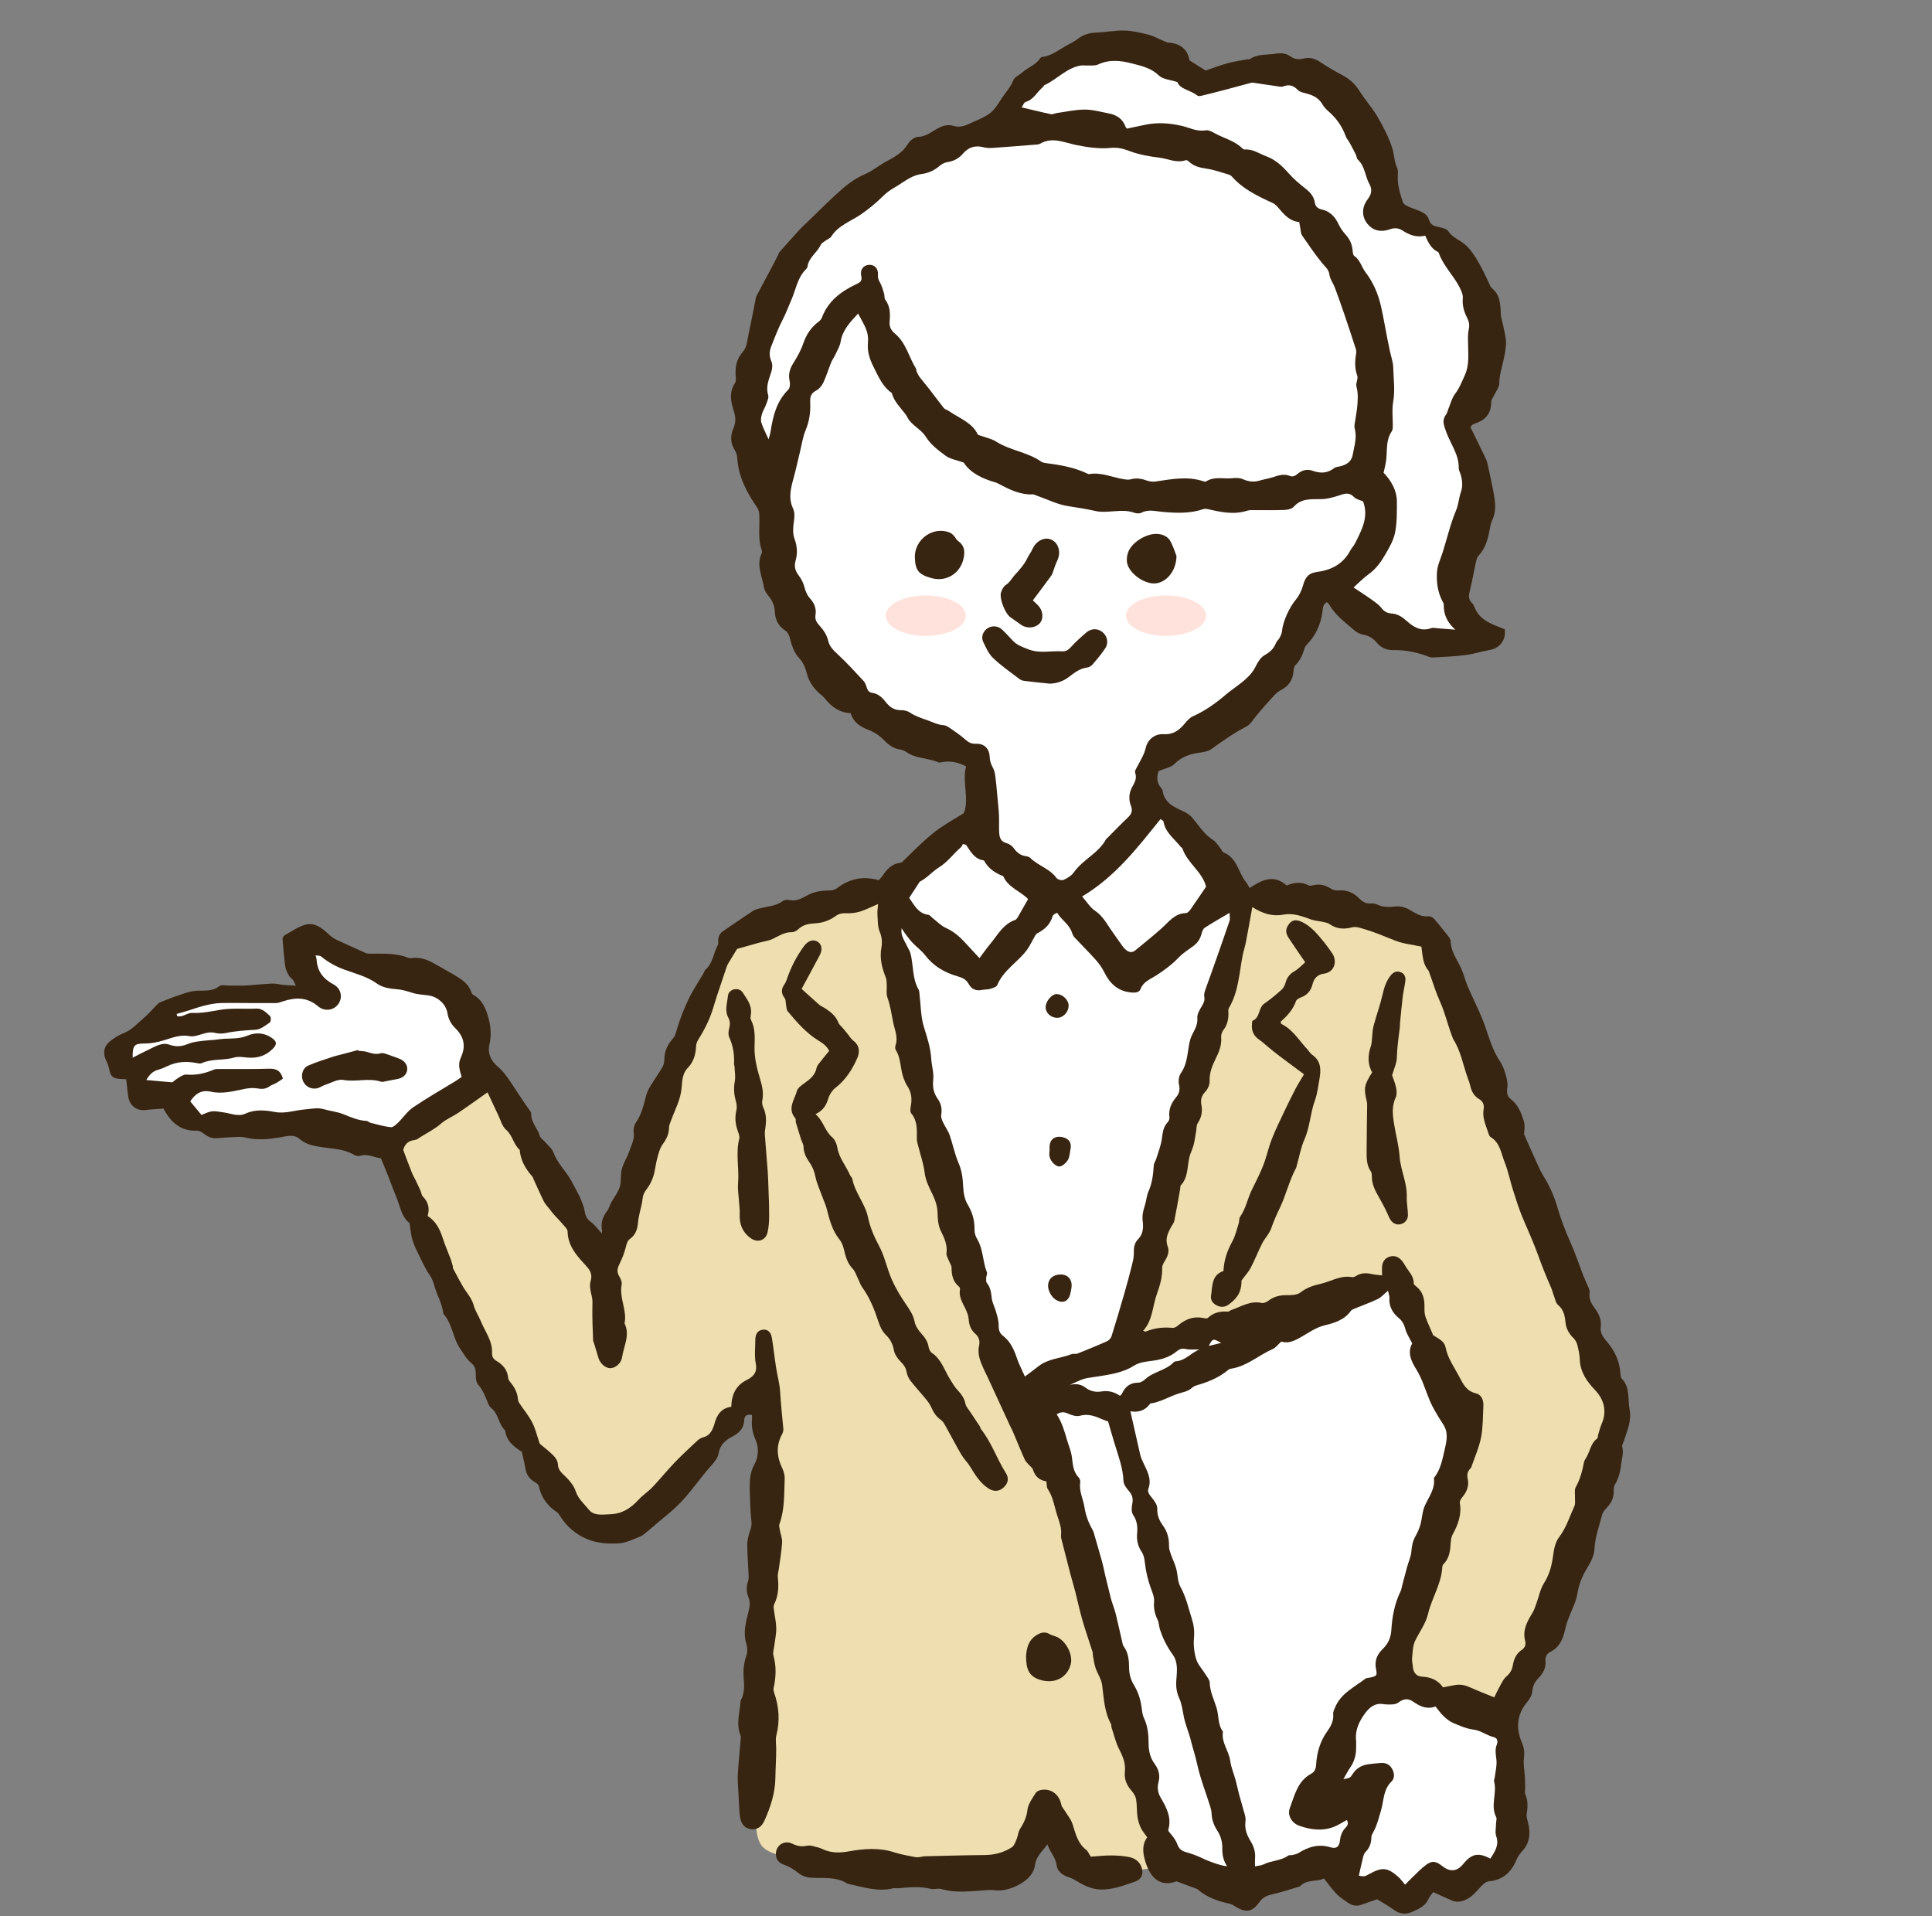 <?xml version="1.0" encoding="UTF-8"?>
<svg xmlns="http://www.w3.org/2000/svg" id="purpose-ttl-1" viewBox="0 0 375.45 372.3">
  <rect x="0" y="0" width="375.45" height="372.3" fill="#808080" stroke="none"/>
  <defs>
    <style>
      .cls-1 {
        fill: #fff;
      }

      .cls-2 {
        fill: #382511;
      }

      .cls-3 {
        fill: #ffe2db;
      }

      .cls-4 {
        fill: #efdeaf;
      }
    </style>
  </defs>
  <g>
    <path class="cls-4" d="M229.49,362.31l-18.12,2.26-8.09-10.68-7.12,9.71s-17.49-.43-31.61-1.52c-9.21-.71-14.91-1.27-16.55-3.46-1.72-2.29-1.26-8.16-.84-18.65.98-24.71,3.33-65.39,2.42-73.11,0,0-25.51,32.16-31.65,31.78-11.7-.71-42.44-75.78-42.44-75.78l19.41-12.29,22.97,34.94s20.71-62.44,25.88-64.7c5.18-2.26,35.07-9.54,35.07-9.54l60.37,99.8-9.71,91.23Z"></path>
    <g>
      <path class="cls-2" d="M296.19,220.43c.84,1.88,1.59,3.6,2.37,5.31.42.91.81,1.85,1.34,2.7,1.17,1.88,2.09,3.84,2.7,5.98.7,2.43,1.61,4.79,2.65,7.12.87,1.95,1.57,4.02,2.33,6.04.21.55.47,1.07.68,1.62.25.65.74,1.36.65,1.97-.18,1.28.38,2.21,1.05,3.1.82,1.1,1.3,2.25,1.11,3.64-.17,1.27.7,2.17,1.37,2.98,1.42,1.72,2.26,3.6,2.45,5.8.04.41.03.94.27,1.19,1.69,1.73,1.13,4.02,1.53,6.05.42,2.16-.51,4.16-1.16,6.18-.11.33-.36.71-.28.99.32,1.15-.06,2.21-.2,3.33-.17,1.45-.45,2.79-1.22,4.04-.23.37-.23.91-.23,1.37,0,1.2-.46,2.17-1.27,3.04-.4.42-.84.91-.98,1.44-.58,2.21-1.38,4.38-1.5,6.7-.08,1.63-1,2.91-1.75,4.24-.79,1.41-1.32,2.83-1.57,4.46-.23,1.48-1.01,2.88-1.54,4.31-.24.65-.53,1.29-.68,1.96-.45,2-.95,3.95-3.01,4.97-.72.36-1.03,1-.96,1.77.13,1.37-.47,2.41-1.37,3.34-.73.75-1.13,1.57-1.21,2.67-.05.7-.53,1.44-1,2.01-2.05,2.46-2.18,5.13-.97,7.95.41.97.49,1.86.36,2.92-.15,1.26.13,2.57.2,3.86.04.7.03,1.41.04,2.12,0,.35-.11.75.02,1.04.57,1.26.48,2.53.28,3.85-.08.49.1,1.05.23,1.55.55,2.07.43,3.99-1.11,5.66-.47.52-.89,1.14-1.16,1.78-1.01,2.38-2.65,3.85-5.33,4.08-.5.04-1.04.49-1.41.89-1.02,1.07-1.9,2.28-3.38,2.82-.82.3-1.61.37-2.42,0-1.07-.49-2.15-.96-3.6-1.61-.29.41-.71.86-.94,1.39-.59,1.33-1.8,1.82-2.99,2.38-1.29.6-2.49.55-3.69-.32-1.05-.76-2.2-1.4-3.27-2.07-1.06.37-2.07.71-3.07,1.08-.92.33-1.77.16-2.54-.37-.78-.53-1.6-1.05-2.26-1.72-.84-.86-1.53-1.86-2.47-3.03-1.27.7-3.24.09-4.63,1.5-.04.04-.1.07-.15.09-1.79.52-3.56,1.11-5.37,1.52-.98.23-1.75.59-2.34,1.42-1.45,2.03-2.64,2.23-4.81.87-.3-.19-.61-.39-.95-.47-2.28-.49-4.45-1.22-6.26-2.78-.17-.15-.42-.21-.64-.29-1.08-.41-2.16-.81-3.5-1.3-2.79,1.05-4.94-.2-6.05-3.83-.5-1.63-.71-3.25.36-4.72-.47-.69-.96-1.23-1.25-1.86-.32-.68-.54-1.43-.65-2.17-.15-1.11-.07-2.26-.26-3.36-.1-.59-.48-1.2-.89-1.67-.96-1.09-1.45-2.26-1.29-3.74.16-1.52-.36-2.86-1.07-4.23-.7-1.34-1.04-2.87-1.52-4.32-.07-.22-.01-.5-.12-.7-1.3-2.36-1.37-4.98-1.71-7.56-.15-1.13-.89-2.17-1.27-3.28-.26-.77-.36-1.6-.52-2.4-.04-.23,0-.48-.06-.7-.66-2.08-1.38-4.14-1.99-6.24-.52-1.8-.91-3.63-1.37-5.45-.29-1.15-.64-2.28-.94-3.42-.6-2.29-1.19-4.58-1.77-6.88-.06-.23-.09-.48-.07-.71.16-1.37-.31-2.54-.73-3.83-.57-1.74-.78-3.58-1.85-5.16-.24-.35-.17-.91-.27-1.49-1.37-.19-2.22-1-2.62-2.32-.09-.31-.45-.53-.68-.8-.31-.36-.7-.68-.89-1.1-.82-1.82-1.57-3.68-2.35-5.52-.14-.32-.32-.63-.47-.95-1.43-3.1-2.86-6.21-4.29-9.31-.25-.54-.52-1.06-.77-1.6-.69-1.52-1.39-3.03-1-4.78.19-.86-.02-1.66-.71-2.27-.85-.75-1.24-1.67-1.31-2.82-.04-.69-.31-1.39-.62-2.03-.59-1.23-1.36-2.38-1.07-3.85.03-.14-.08-.37-.2-.48-1.16-.96-1.45-2.24-1.44-3.68,0-.43-.33-.87-.5-1.31-.18-.5-.55-1.03-.49-1.5.22-1.63-.42-2.96-1.1-4.35-.55-1.12-.6-2.37-.64-3.64-.04-1.19-.46-2.44-1-3.52-.7-1.39-1.34-2.72-1.53-4.31-.2-1.63-.77-3.21-1.17-4.82-.13-.52-.32-1.05-.32-1.57,0-1.74.17-3.47-1.09-4.97-.27-.32-.15-1.04-.06-1.55.25-1.41.06-2.7-.78-3.89-.23-.33-.36-.74-.53-1.12-.82-1.84-.52-3.99-1.63-5.75-.14-.22-.15-.61-.06-.87.56-1.59-.15-3.02-.45-4.51-.33-1.61-.54-3.24-1.11-4.8-.27-.74-.1-1.64-.14-2.47-.03-.46,0-.96-.16-1.37-.74-1.89-1.26-3.75-.88-5.85.18-.98.13-2.04-.32-3.1-.44-1.04-.36-2.3-.45-3.47-.04-.55.07-1.11.13-1.93-1.38.59-2.43,1.13-3.53,1.47-.82.25-1.73.35-2.59.32-.8-.03-1.45.05-2.14.55-1.16.85-2.5,1.33-3.98,1.41-1.19.07-2.35.24-3.28,1.16-.32.31-.85.57-1.27.56-1.38-.02-2.45.7-3.61,1.27-.83.41-1.81.52-2.71.77-1.48.41-2.95.84-4.29,1.21-.6.98-1.18,1.91-1.74,2.85-.15.25-.25.52-.34.8-.63,1.84-1.25,3.69-1.86,5.54-.22.67-.43,1.35-.63,2.04-.66,2.29-1.71,4.38-2.97,6.39-.24.38-.41.86-.43,1.3-.07,1.6-.48,3.04-1.63,4.22-1.05,1.07-1.07,2.57-1.18,3.83-.19,2.35-1.31,4.29-2.06,6.39-.16.44-.39.89-.39,1.34,0,1.25-.48,2.24-1.22,3.25-.57.78-.82,1.82-1.08,2.78-.31,1.14-.39,2.34-.75,3.46-.28.88-.72,1.76-1.28,2.48-.46.59-.74,1.12-.81,1.89-.08.98-.4,1.94-.6,2.91-.12.58-.24,1.16-.29,1.74-.1,1.24-.47,2.34-1.51,3.1-.59.43-.69,1-.86,1.66-.27,1.07-.67,2.13-1.17,3.12-.43.86-.67,1.59-.12,2.49.3.49.59,1.17.49,1.68-.51,2.57,1.09,4.95.56,7.5,1.12,2.29-.17,4.41-.48,6.6-.17,1.17-1.33,2.13-2.32,2.11-.93-.02-1.94-.91-2.27-1.99-.29-.96-.58-1.93-.87-2.89-.05-.17-.17-.33-.17-.5-.07-2.18-.19-4.36-.14-6.53.02-.71.06-1.35-.12-2.07-.24-.96-.49-2.07-.22-2.96.45-1.5-.3-2.33-1.15-3.25-1.69-1.82-3.27-3.67-3.33-6.38-.01-.51-.64-1.04-1.03-1.51-.48-.58-1.03-1.1-1.53-1.67-.35-.39-.67-.82-.99-1.23-.36-.47-.8-.9-1.06-1.42-.71-1.43-1.34-2.9-2.01-4.35-.07-.16-.11-.36-.22-.48-1.33-1.49-2.3-3.15-2.47-5.2-1.22-1.06-1.37-2.82-2.66-3.92-.74-.64-1.03-1.82-1.49-2.78-.71-1.48-1.4-2.97-2.1-4.47-2.04,1.43-3.88,2.77-5.77,4.04-1.06.71-2.26,1.16-3.27,2.04-1.18,1.04-2.64,1.76-3.99,2.61-.35.22-.71.53-1.09.57-1.33.12-2,.89-2.26,1.94.58,1.54,1.11,2.98,1.68,4.4.19.49.47.95.7,1.42.33.69.66,1.37.97,2.07.17.38.19.88.45,1.14,1.07,1.07,1.39,2.32.94,3.79,1.65,1.05,2.39,2.62,2.95,4.34.45,1.39,1.05,2.74,1.56,4.11.16.44.27.9.4,1.36.03.11-.03.26.02.35.86,1.56,1.62,3.21,2.65,4.65.6.83,1.11,1.59,1.39,2.61.29,1.05.95,2,1.37,3.03.82,2.01,2.27,3.81,2.18,6.12-.03.78.25,1.24.86,1.6,1.24.73,2.11,1.7,2.26,3.22.03.33.23.68.45.93.83.98,1.38,2.07,1.48,3.37.02.23.12.47.24.66.84,1.26,1.83,2.44,2.52,3.78.61,1.18.91,2.52,1.46,4.13.68.57,1.72,1.36,2.64,2.27.44.43.86,1.1.88,1.68.04,1.08.62,1.61,1.33,2.28.89.84,1.77,1.88,2.14,3.01.5,1.51,1.66,2.45,2.55,3.57,1.01,1.26,2.69.94,4.16.89,2.27-.07,3.98-1.16,5.48-2.8.83-.91,1.9-1.6,2.75-2.49,1.46-1.54,2.8-3.2,4.27-4.74,1.38-1.44,2.84-2.79,4.3-4.15.34-.32.76-.65,1.2-.75,1.22-.28,1.73-1.15,2.11-2.19.04-.11.08-.22.11-.34.45-1.79,1.33-3.18,3.3-3.42.06-2.41.92-4.17,3.01-5.21,1.32-.66,2.08-1.49,1.75-3.2-.29-1.48-.09-3.06-.09-4.59,0-1.15.49-1.84,1.39-1.97.93-.14,1.62.36,1.82,1.53.33,1.92.52,3.86.82,5.78.24,1.56.69,3.1.79,4.66.15,2.45.4,4.9.63,7.34.03.33-.1.72-.26,1.02-1.2,2.22-1.01,4.4.06,6.61.3.62.49,1.38.46,2.06-.13,2.94.03,5.91-1.02,8.75-.12.33.01.78.08,1.16.14.81.49,1.63.44,2.42-.11,1.76-.42,3.51-.66,5.27-.06.47-.23.95-.18,1.41.21,1.85.14,3.65-.71,5.36-.12.24-.11.58-.07.87.15,1.22.45,2.44.48,3.67.03,1.1-.22,2.21-.35,3.31-.08.7-.36,1.45-.19,2.08.58,2.12.5,4.21.03,6.32-.06.26,0,.58.08.84.97,2.75,1.18,5.52.45,8.37-.21.83-.02,1.76-.03,2.64,0,1.89-.13,3.77-.16,5.66-.04,2.88-.95,5.68-2.16,8.33-.51,1.11-1.41,1.8-2.72,1.56-1.23-.22-1.78-1.14-1.97-2.26-.16-.92-.16-1.87-.22-2.81-.04-.64-.08-1.29-.11-1.94-.05-1.18-.19-2.37-.12-3.54.14-2.42.39-4.82.59-7.24,0-.12,0-.25-.04-.35-.95-2.23-.15-4.46-.01-6.69,0-.06,0-.13.03-.17.82-1.46.67-3.01.56-4.6-.1-1.41.08-2.82.56-4.2.24-.67.17-1.56-.05-2.26-.64-2.11-.08-4.14.42-6.11.25-.98.4-1.84.05-2.74-.41-1.04-.53-2.04-.15-3.12.15-.43.16-.94.14-1.41-.08-1.94-.27-3.89-.26-5.83,0-.98.29-1.98.61-2.91.2-.58.27-1.05.19-1.68-.21-1.8-.22-3.63-.31-5.45-.02-.47-.01-.95-.01-1.42,0-1.44.17-2.79.9-4.11.83-1.5.9-3.31.23-4.8-.62-1.39-.83-2.68-.68-4.12.02-.23-.02-.46-.03-.7-.9-.19-1.46.08-1.49,1.01-.06,1.55-.94,2.46-2.25,3.15-1.33.7-2.44,1.56-2.72,3.27-.13.82-.74,1.64-1.33,2.28-2.42,2.66-4.34,5.73-6.98,8.2-1.21,1.13-2.52,2.15-3.78,3.22-.63.53-1.23,1.08-1.87,1.6-.41.33-.83.71-1.31.9-1.32.51-2.66,1.21-4.03,1.3-1.79.12-3.72.04-5.41-.5-2.63-.85-4.77-2.58-6.25-5-.12-.2-.27-.4-.46-.53-1.86-1.23-3.07-2.87-3.53-5.08-.07-.32-.5-.62-.83-.81-1.06-.61-1.61-1.52-1.8-2.71-.17-1.05-.44-2.08-.68-3.16-1.56-.97-3-2.09-3.24-4.15-1.31-1.17-1.25-3.19-2.67-4.31-.27-.21-.48-.55-.61-.87-.53-1.31-1-2.61-1.97-3.72-.43-.5-.46-1.46-.46-2.21,0-.9-.22-1.47-.98-2.08-.84-.68-1.38-1.73-2.02-2.64-1.46-2.09-1.51-4.87-3.28-6.81-.24-1.93-1.24-3.61-1.76-5.44-.21-.74-.42-1.37-.88-2.04-.89-1.29-1.54-2.75-2.24-4.17-.44-.9-.88-1.81-1.16-2.77-.27-.94-.34-1.94-.55-3.24-.95-.66-1.5-1.87-1.97-3.37-.46-1.47-1.13-2.94-1.67-4.43-.56-1.54-1.22-3.05-1.92-4.77-1.18-.1-2.5-.96-4.05-.48-.35.11-.87,0-1.2-.2-1.9-1.15-4.06-1.15-6.15-1.47-1.58-.24-3.12-.47-4.43-1.63-1.11-.98-2.62-.47-3.91-.26-2.17.35-4.31.56-6.48.03-.56-.14-1.16-.17-1.74-.14-1.3.05-2.61.14-3.91.25-.88.07-1.61-.2-2.32-.72-.45-.34-1.03-.76-1.53-.74-3.15.13-5.08-1.57-6.54-4.3-1.14.09-2.3.14-3.45.28-1.82.22-3.2-.89-3.42-2.8-.12-1.04-.24-2.08-.37-3.18-.57-.03-.92-.03-1.26-.06-1.32-.1-1.78-.54-2.02-1.8-.11-.56-.3-1.12-.55-1.63-.73-1.46-.59-2.84.65-3.85.81-.66,1.74-1.25,2.7-1.62,1.61-.63,2.67-1.91,3.93-2.96.98-.82,1.8-1.84,2.72-2.74.2-.2.49-.33.76-.43,1.26-.48,2.52-.99,3.81-1.41.95-.31,1.93-.63,2.91-.69,1.52-.09,3.03.2,4.41-.88.45-.35,1.37-.12,2.08-.13,1-.01,1.99.04,2.99-.01,1.75-.1,3.49-.3,5.24-.38.69-.03,1.39.18,2.1.25.75.07,1.5.1,2.5.16-.27-.54-.37-.85-.56-1.11-.21-.28-.58-.46-.74-.76-.31-.57-.65-1.17-.74-1.78-.25-1.79-.4-3.59-.54-5.38-.02-.25.18-.65.4-.76,1.37-.76,2.71-1.75,4.2-2.1,1.64-.39,3.1.7,4.26,1.81.57.55,1.13.96,1.85,1.27,1.83.8,3.62,1.68,5.45,2.48.3.13.69.1,1.04.11,2.43.02,4.88-.14,7.21.8.21.08.47.09.7.06,1.62-.22,3.05.3,4.41,1.09,1.54.89,3.11,1.72,4.61,2.66,1.06.66,2.03,1.46,2.49,2.71.1.27.25.61.48.73,1.82.96,2.45,2.81,2.93,4.51.45,1.59.56,3.45.18,5.05-.43,1.83.39,3.26,1.37,4.11,1.17,1,2.01,2.1,2.81,3.34,1.02,1.59,2.1,3.15,3.15,4.72.29.44.79.91.78,1.37-.03,1.67,1.25,2.78,1.66,4.25.13.45.68.78,1.02,1.18.57.67,1.36,1.27,1.64,2.05.75,2.06,2.35,3.54,3.4,5.38.49.86.94,1.75,1.4,2.63.19.36.39.73.53,1.11.28.76.63,1.53.75,2.32.13.89.42,1.5,1.18,2.05.78.56,1.36,1.4,2.11,2.22.03-.17.12-.36.08-.54-.29-1.45.11-2.68,1-3.83.35-.45.47-1.06.75-1.57.56-1.03,1.35-1.98,1.69-3.07.34-1.09.1-2.36.4-3.48.31-1.19,1.04-2.26,1.44-3.43.41-1.21,1.08-2.35.86-3.74-.09-.59.09-1.37.44-1.86,1.12-1.61,1.51-3.45,1.99-5.27.15-.56.4-1.12.7-1.62.8-1.31,1.69-2.57,2.47-3.9.25-.43.36-1.01.36-1.52.02-1.58.66-2.88,1.67-4.02.5-.56.59-1.2.8-1.88.6-1.96,1.34-3.9,2.23-5.75.84-1.76,1.95-3.39,2.93-5.07.12-.2.16-.49.32-.63,1.49-1.26,1.57-3.22,2.43-4.8.13-.23.1-.57.09-.85-.03-.85.34-1.48,1.04-1.95,1.9-1.29,3.79-2.6,5.71-3.86.39-.25.87-.39,1.33-.5,1.52-.38,3.14-.44,4.49-1.43.3-.22.83-.28,1.2-.2,1.28.3,2.34-.22,3.37-.81,1.39-.8,2.88-1.02,4.45-1.04.48,0,1.06-.11,1.43-.4,2.49-1.89,5.09-2.45,8.17-1.6.24-.27.54-.55.77-.89.82-1.22,1.75-2.26,3.32-2.47.17-.02.37-.08.49-.19,1.31-1.26,2.58-2.56,3.92-3.78,1.04-.95,2.1-1.9,3.26-2.7,1.45-1.01,2.99-1.88,4.78-2.99,1.12-2.75-.38-6,.44-9.08-1.56-.83-3.15-1.15-4.84-.8-.17.04-.38.08-.53.01-1.99-.88-4.32-.68-6.19-1.97-.38-.26-.85-.46-1.3-.53-1.31-.2-2.22-.91-3.13-1.85-.79-.82-1.84-1.51-2.9-1.92-1.65-.63-2.98-1.47-3.55-3.29-2.2-.09-3.76-1.27-5.07-2.92-.33-.41-.8-.71-1.18-1.08-1.08-1.05-1.89-2.23-2.27-3.75-.25-1.01-.69-2.1-1.39-2.83-1.14-1.2-1.54-2.63-1.94-4.13-.12-.47-.4-1.03-.78-1.27-1.38-.89-2.04-2.16-2.1-3.73-.05-1.2-.5-2.16-1.23-3.07-.4-.49-.79-1.1-.89-1.7-.35-2.17-1.53-4.29-.44-6.56.09-.19.08-.48,0-.69-.8-2.29-.31-4.67-.47-7-.03-.43-.19-.91-.43-1.27-2.03-2.91-3.62-5.98-3.85-9.62-.03-.51-.2-1.07-.48-1.5-.89-1.39-.86-2.85-.25-4.26.49-1.13.44-2.18.08-3.28-.59-1.85-.98-3.67.22-5.48.25-.38.15-1.03.12-1.55-.08-1.71.2-3.17,1.45-4.58.77-.87.85-2.4,1.12-3.66.5-2.25.91-4.52,1.37-6.78.02-.12.05-.24.11-.34.97-1.82,1.94-3.63,2.9-5.45.44-.83.86-1.67,1.29-2.5.11-.21.17-.46.32-.63,1.2-1.36,2.4-2.72,3.62-4.05.64-.69,1.33-1.34,2.01-1.99,2.2-2.11,4.33-4.3,6.64-6.29,1.29-1.12,2.77-2.12,4.32-2.78,1.5-.64,2.69-1.69,4.09-2.44,1.61-.86,3.22-1.72,4.23-3.41.39-.65,1.3-1.38,1.98-1.39,2.56-.02,4.15-2.96,6.92-2.13,1.01.3,2,.08,2.94-.37,1.38-.66,2.88-1.18,4.09-2.07.95-.71,1.61-1.86,2.29-2.89.76-1.17,1.74-2.17,2.27-3.53.24-.63,1.14-.98,1.71-1.5,1.13-1.02,2.71-1.48,3.56-2.85.06-.09.19-.17.3-.18,1.98-.22,3.44-1.53,5.11-2.4.62-.32,1.25-.65,1.79-1.08,1.07-.84,2.25-1.22,3.62-1.26,1.83-.06,3.65-.45,5.47-.4,1.57.04,3.15.4,4.68.8,1.08.28,2.07.85,3.11,1.28.27.11.56.25.84.27,2.35.15,3.71,1.39,4.05,3.45,1.12.71,2.05,1.29,3.13,1.97,1.29-.43,2.77-1,4.29-1.42,1.24-.34,2.54-.52,3.81-.76.17-.03.4.04.52-.04,1.51-1.06,3.3-.77,4.98-1.05,1.04-.17,2.03-.11,2.9.53.79.58,1.62.64,2.53.41,1.23-.31,2.3.03,3.35.75,1.42.96,2.92,1.8,4.43,2.61,1.35.73,2.34,1.73,3.16,3.04,1.06,1.69,2.44,3.18,3.44,4.9,1.14,1.99,2.24,4.06,2.9,6.23.36,1.18.35,2.51.91,3.7.19.4.17.93.14,1.4-.12,1.81.4,3.5.94,5.18.09.29.38.6.66.74.62.32,1.29.57,1.96.81,1.02.38,2.13.81,2.46,1.89.35,1.16,1.12,1.34,2.09,1.53.61.12,1.4.33,1.7.77.64.95,1.55,1.43,2.44,2,1.28.81,2.14,1.93,2.95,3.24,1.06,1.72,1.91,3.52,2.74,5.35.07.16.16.33.29.44,1.66,1.3,1.7,3.14,1.78,5.01.03.8.33,1.58.48,2.38.21,1.1.55,2.2.53,3.3-.02,1.29-.31,2.59-.6,3.86-.3,1.32-.71,2.6-.7,4.01,0,.73-.62,1.48-.96,2.21-.21.46-.61.92-.61,1.39,0,2.13-1.01,3.47-3.01,4.12-.22.07-.44.19-.64.31-.1.06-.16.17-.39.46.98,1.99,2.01,4.07,3.01,6.17.22.47.33,1.01.44,1.52.36,1.66.73,3.33,1.04,5,.34,1.82.59,3.63-.27,5.41-.25.52-.36,1.11-.46,1.69-.33,1.89-.81,3.7-2.17,5.18-.33.35-.45.93-.56,1.43-.39,1.73-.67,3.48-1.1,5.2-.25.97-.46,1.84.41,2.6.17.15.31.38.38.6.99,2.78,3.51,3.49,5.93,4.46.35,1.88-.86,3.65-2.75,4-1.67.31-3.32.83-5,1.04-2.04.27-4.11.32-6.17.45-.29.02-.6-.06-.87-.16-2.22-.85-4.51-1.32-6.88-1.27-1.29.03-2.32-.45-3.13-1.4-.72-.84-1.53-1.41-2.68-1.6-.66-.11-1.36-.5-1.87-.96-1.68-1.49-3.56-2.79-4.69-4.82-.11-.19-.31-.33-.51-.55-.79.44-.77,1.18-.86,1.86-.32,2.41-1.24,4.53-2.94,6.3-.24.25-.47.56-.56.88-.35,1.22-.85,2.33-1.78,3.24-.25.24-.31.75-.34,1.15-.13,1.7-.95,2.91-2.45,3.67-.92.47-1.48,1.25-2.16,1.98-1.33,1.41-2.55,2.9-3.73,4.43-.28.36-.72.63-1.14.84-2.31,1.2-4.41,2.74-6.53,4.23-.55.39-1.31.55-2,.64-1.92.26-3.64.73-5.1,2.21-.71.72-1.96.91-3.12,1.41-.34,1.04-.44,2.27.57,3.35.11.12.19.31.22.49.36,2.32,2.17,3.14,4.02,3.97.62.28,1.25.69,1.7,1.2,1.31,1.51,2.32,3.27,4.09,4.38.62.39,1.03,1.14,1.52,1.73.19.23.3.61.53.7,2.65,1.03,2.83,3.9,4.35,5.76.25.31.43.69.7,1.13,2.31-1.51,4.63-2.77,7.19-.49,1.4-.57,2.83-.8,4.26-.02.22.12.58.05.86-.02,1.23-.29,2.33-.08,3.4.61.42.27,1,.45,1.48.4,1.68-.15,3.05.43,4.17,1.61.62.66,1.29.97,2.2.91.4-.03.86.04,1.22.21,1.07.52,2.17.55,3.31.4,1.11-.15,2.09.09,3.06.66,1.11.65,2.2,1.4,3.62,1.23.35-.04.85.22,1.09.51,1.01,1.15,1.95,2.35,2.89,3.55.17.22.31.54.32.82.04,1.99,1.25,3.51,2.03,5.22.51,1.13.79,2.36,1.27,3.5,1.16,2.71,2.57,5.33,3.51,8.11.76,2.25,1.43,4.47,2.77,6.47.55.82.89,1.81,1.16,2.77.22.77.39,1.64.26,2.41-.16.95.02,1.67.73,2.21,1.41,1.08,1.99,2.67,2.49,4.24.29.9.05,1.96.05,2.73Z"></path>
      <path class="cls-2" d="M161.16,204.22c-.55-1.05-1.29-1.52-2.13-2.04-2.37-1.46-4.19-3.56-5.96-5.69-.27-.32-.23-.9-.33-1.36-.08-.39-.02-.89-.24-1.17-.75-.95-.7-1.82-.02-2.76.24-.33.37-.74.5-1.13.79-2.25,1.87-4.34,3.29-6.26.74-1,1.74-1.36,2.59-.85.84.5,1.04,1.52.43,2.67-1.18,2.24-2.4,4.46-3.51,6.52,1.19,1.07,2.3,2.1,3.44,3.09.35.3.82.47,1.21.73,1.04.71,2.01,1.46,2.48,2.71.16.41.57.72.87,1.08.33.41.67.82,1,1.22.36.44.66.95,1.1,1.28.92.71,1.17,1.6.94,2.68-.05.23-.14.46-.23.67-.98,2.22-2.24,4.21-4.21,5.74-.66.51-1.2,1.37-1.44,2.17-.38,1.28-1,2.26-2.46,2.97,1.54,1.32,1.79,3.27,3.25,4.5.53.45.88,1.31,1,2.03.33,2.01,1.68,3.5,2.44,5.29.11.27.41.48.46.75.51,2.71,2.51,4.84,3.05,7.47.43,2.07,1.23,3.84,2.21,5.68,1.07,2.01,1.49,4.34,2.42,6.43.76,1.71,1.75,3.34,2.81,4.89.71,1.04,1.37,2.01,1.62,3.3.16.81.7,1.62,1.27,2.25.7.77,1.26,1.54,1.44,2.59.07.43.29.97.62,1.19,1.91,1.27,2.46,3.44,3.6,5.22.44.68.83,1.41,1.38,1.99.75.8,1.36,1.6,1.57,2.72.1.52.55.98.86,1.46.64.98,1.3,1.95,1.95,2.93.09.14.09.36.19.49,2.07,2.6,3.09,5.78,4.85,8.55.66,1.04.44,2.03-.48,2.85-.89.79-1.9.8-2.93.13-1.64-1.07-2.59-2.69-3.58-4.3-.49-.8-1.2-1.46-1.67-2.27-1.04-1.77-1.97-3.6-2.97-5.38-.28-.49-.56-1.06-1.01-1.36-.94-.65-1.44-1.52-1.89-2.52-.28-.62-.73-1.18-1.17-1.71-.94-1.15-1.96-2.23-2.86-3.4-.38-.5-.64-1.15-.75-1.77-.15-.82-.58-1.34-1.15-1.92-.59-.6-1.16-1.42-1.3-2.23-.21-1.19-.71-2.13-1.53-2.93-.75-.73-1.14-1.6-1.47-2.59-.77-2.35-1.67-4.65-3.15-6.68-.34-.47-.51-1.06-.78-1.59-.34-.69-.57-1.5-1.08-2.03-1.06-1.1-1.39-2.44-1.72-3.84-.16-.66-.44-1.36-.87-1.88-1.42-1.77-1.93-3.9-2.48-6.02-.17-.66-.48-1.29-.71-1.94-.52-1.44-1.19-2.85-1.49-4.34-.21-1.04-.6-1.9-1.18-2.73-.63-.89-1.07-1.82-1.1-2.95-.01-.5-.33-.98-.49-1.47-.34-1.07-.67-2.13-.99-3.21-.08-.28.04-.68-.12-.86-1.61-1.88-.14-3.61.33-5.33.16-.58.89-1.07,1.45-1.48,1.08-.77,2.08-1.54,2.36-2.97.08-.43.45-.82.74-1.19.57-.74,1.16-1.45,1.71-2.12Z"></path>
      <path class="cls-2" d="M211.94,360.77c1.4-.09,2.7-.25,4-.24,1.22.01,2.47.08,3.65.35.98.23,1.84.84,2.23,1.88.48,1.32.04,2.42-1.28,2.87-2.17.74-4.33,1.59-6.69,1.52-1.59-.05-2.98-.67-4.31-1.47-.59-.36-1.2-.71-1.85-.92-1.24-.39-2.22-1.14-2.37-2.4-.18-1.47-1.25-2.38-1.76-3.98-1.09,1.43-2.25,2.42-2.44,4.07-.06.51-.26,1.05-.53,1.49-1.21,2.05-4.82,3.69-7.23,3.36-.52-.07-1.06-.06-1.59-.03-2.95.17-5.9.65-8.84-.22-.65-.19-1.45.13-2.11-.04-2.1-.52-4.19-.29-6.3-.1-.29.03-.61-.08-.89-.01-3.03.77-5.88-.24-8.78-.84-.06-.01-.12-.02-.17-.05-2.18-1.41-4.63-1.01-7.02-1.15-.84-.05-1.8-.34-2.43-.86-.9-.73-1.8-1.29-2.89-1.67-1.21-.42-1.71-1.36-1.53-2.49.23-1.44,1.74-2.29,3.12-1.61.96.47,1.81.64,2.88.41.69-.15,1.49.17,2.23.35.51.13.98.41,1.48.58,1.47.49,2.87.45,4.46.16,2.9-.52,5.89-.76,8.82.2,1.34.44,2.75.65,4.13.93.28.06.58,0,.87-.03.29-.03.58-.13.88-.14,3.9-.09,7.8-.21,11.71-.24,1.9-.02,3.65-.49,5.22-1.49.47-.3.71-1.02.95-1.59.27-.65.3-1.43.67-2,.73-1.16,1.28-2.27,1.44-3.71.13-1.15.97-2.25,1.62-3.3.2-.33.79-.54,1.23-.59,1.88-.23,3.36,1,3.73,2.91.08.41.44.77.67,1.15.51.85,1.19,1.64,1.49,2.56.61,1.86,1,3.78,2.69,5.07.35.27.52.77.86,1.29Z"></path>
      <path class="cls-2" d="M145.9,197.26c0,.17-.12.59.02.87.89,1.71.76,3.46.71,5.32-.05,2.07.47,4.21,1.08,6.21.43,1.41.71,2.72.43,4.16-.08.43-.01.97.18,1.36.69,1.42.6,2.86.36,4.35-.11.67-.01,1.37.04,2.06.15,2.05.33,4.09.48,6.13.07.99.1,1.99.13,2.99.06,1.81.15,3.62.14,5.44,0,1.12-.06,2.27-.32,3.35-.38,1.54-1.92,2.03-3.22,1.12-1.66-1.16-2.29-2.79-2.18-4.78.04-.75-.08-1.5-.13-2.26-.07-1.23-.29-2.47-.19-3.68.25-2.88-.5-5.77.23-8.64.12-.46-.13-1.04-.3-1.53-.46-1.32-.59-2.64-.25-4.02.13-.53.05-1.16-.1-1.71-.36-1.28-.47-2.52-.22-3.86.18-.96-.02-1.99-.06-2.99,0-.12-.09-.23-.09-.34.11-1.85-.17-3.61-.95-5.32-.22-.49-.11-1.19.03-1.75.19-.74.15-1.38-.21-2.05-.72-1.37-.18-2.81-.05-4.18.14-1.37,2.14-1.81,2.88-.64.79,1.25,1.88,2.49,1.57,4.38Z"></path>
      <path class="cls-2" d="M199.39,321.9c.09-1.37.32-3.12,2.06-4.19.8-.49,1.6-.72,2.5-.2.4.23.88.33,1.32.51,1.88.77,3.31,3.53,2.8,5.39-.75,2.75-3.33,3.85-6.03,2.97-2.14-.7-2.63-2.13-2.64-4.48Z"></path>
      <path class="cls-1" d="M149.38,85.41c-.55-1.24-1.09-2.23-1.42-3.28-.16-.5-.04-1.16.12-1.69.2-.68.61-1.29.84-1.96.2-.55.51-1.22.36-1.72-.5-1.62.13-3,.6-4.46.21-.64.29-1.49.03-2.07-.45-1.02-.42-1.96-.04-2.91.71-1.81,1.41-3.63,2.3-5.36.63-1.21,1.08-2.48,1.62-3.7.87-1.97,1.16-4.25,2.77-5.87.16-.16.35-.38.37-.6.23-1.78,1.87-2.7,2.56-4.2.16-.34.58-.56.91-.81.38-.29.91-.46,1.14-.82,1.4-2.22,3.87-2.96,5.87-4.37,1.45-1.02,2.85-2.15,4.1-3.4.73-.72,1.49-1.29,2.37-1.78.98-.55,1.88-1.26,2.87-1.79.71-.38,1.51-.7,2.3-.8,1.35-.18,2.49-.67,3.51-1.56.41-.36.98-.67,1.51-.75,1.25-.17,2.26-.72,3.06-1.65,1.08-1.26,2.37-1.67,3.98-1.25.56.15,1.18.17,1.77.13,2.72-.18,5.44-.41,8.16-.62.35-.03.76-.02,1.05-.18,2.44-1.42,4.72-.23,7.1.25,2.19.44,4.49.77,6.67.55,1.47-.15,2.53.2,3.81.67,1.81.67,3.78,1,5.7,1.24,1.68.21,3.31,1.1,5.08.47.15-.05.46.13.61.29,1,.98,2.25,1.18,3.57,1.39,1.39.22,2.75.71,4.11,1.11.22.06.46.18.61.35,2.17,2.47,5.04,3.85,7.95,5.17.46.21.87.62,1.2,1.03,1.07,1.3,2.18,2.52,3.98,2.69.1.55.16.96.24,1.36.08.41.08.88.29,1.2,1.3,1.88,2.58,3.79,4.04,5.55.57.68,1.19,1.14,1.31,2.15.1.84.72,1.61,1.03,2.44.66,1.77,1.29,3.55,1.9,5.34.75,2.19,1.46,4.38,2.18,6.58.09.27.13.59.08.87-.26,1.48-.32,2.91.21,4.38.21.59-.34,1.44-.16,2.08.4,1.48.26,2.92.1,4.39-.06.58-.19,1.15-.26,1.73-.08.7-.34,1.45-.17,2.09.48,1.76-.1,3.37-.39,5.04-.23,1.32-1.11,1.87-2.25,2.21-.45.14-1.01.13-1.36.4-1.32,1.03-2.7,1.05-4.2.51-1.04-.38-2-.12-2.84.55-.48.39-.92.73-1.59.45-1.13-.47-2.2-.1-3.29.26-.84.27-1.72.4-2.57.65-1.14.35-2.19.2-3.28-.28-.56-.25-1.29-.26-1.92-.19-1.74.2-3.59-.41-5.23.65-.11.07-.35,0-.51-.05-3.05-1.01-6.09-.42-9.14.03-.55.08-1.17.06-1.69-.12-1.09-.4-2.15-.6-3.3-.28-.43.12-.94.04-1.4-.04-2.21-.36-4.31-1.38-6.63-.98-.11.02-.24-.03-.34-.08-2.59-1.25-5.38-1.71-8.2-2.07-.29-.04-.6-.12-.83-.29-2.66-1.85-6-2.14-8.72-3.87-.97-.61-2.19-.83-3.56-1.33-1-2.32-3.6-3.2-5.71-4.66-.29-.2-.7-.27-.9-.52-.96-1.2-1.86-2.45-2.81-3.67-.61-.79-1.27-1.54-1.87-2.33-.24-.32-.42-.69-.59-1.06-.1-.21-.06-.49-.18-.68-1.37-2.23-1.91-4.97-4.05-6.73-.75-.62-1.13-1.37-1.04-2.33.13-1.5.14-2.96-.84-4.26-.22-.29-.12-.81-.24-1.2-.22-.72-.42-1.48-.78-2.13-.27-.48-.46-.84-.41-1.45.11-1.27-.63-2.04-1.7-2-1.07.04-1.81.91-1.55,2.11.21.99-.08,1.24-.96,1.65-2.93,1.38-5.47,3.26-6.67,6.48-.11.31-.38.6-.64.8-1.49,1.1-2.41,2.54-3.01,4.29-.45,1.32-1.16,2.58-1.91,3.77-.72,1.13-1.01,2.21-.71,3.53.12.5.05,1.3-.27,1.62-2.29,2.27-2.99,5.18-3.45,8.2-.07.45-.23.88-.39,1.49Z"></path>
      <path class="cls-4" d="M278.49,259.38c-.56-1.31-1.06-2.36-1.45-3.45-.19-.53-.24-1.15-.22-1.72.06-1.68-.23-3.2-1.66-4.29-.18-.14-.44-.36-.43-.53.05-1.52-1.13-2.44-1.75-3.62-.16-.31-.38-.6-.61-.87-.65-.76-1.49-1.01-2.41-.69-.86.3-1.31,1-1.38,1.9-.04.53,0,1.06,0,1.72-.73-.1-1.41-.14-2.08-.29-1.03-.22-2-.21-2.92.36-.24.15-.58.31-.84.26-2.25-.42-4.13.87-6.18,1.32-1.39.31-2.68.74-3.86,1.67-.65.51-1.8.52-2.72.51-1.31,0-2.44.28-3.49,1.08-.35.27-.91.52-1.29.44-2.23-.51-4.01.73-5.94,1.37-.22.07-.43.33-.63.31-1.48-.11-2.81.18-3.93,1.24-.15.14-.57.06-.85,0-1.9-.39-3.48.22-4.91,1.45-.29.25-.73.5-1.07.47-1.81-.18-3.54.01-5.22.72-.08.03-.21-.06-.5-.16,1.86-2.02,1.8-4.69,2.64-7.05.6-1.69,1.12-3.37,1.06-5.2-.01-.47.31-.99.58-1.43.52-.85.85-1.77.49-2.71-.55-1.46.04-2.64.7-3.85.2-.36.5-.7.58-1.09.42-2.07.78-4.16,1.15-6.24.04-.23-.02-.55.12-.69,1.65-1.76,1.13-4.17,1.89-6.19.23-.61.49-1.21.64-1.83.2-.84.31-1.71.46-2.57.09-.5.03-1.09.29-1.48.75-1.11.97-2.28.72-3.56-.19-1,.02-1.79.78-2.58.48-.51.85-1.37.82-2.06-.06-1.57.48-2.91,1.13-4.24.66-1.35,1.25-2.68,1.11-4.24-.04-.48.16-1.08.46-1.46.74-.96.96-2.02.96-3.17,0-.35-.09-.78.07-1.04,1.88-3.14,2.01-6.72,2.67-10.17.16-.86.46-1.7.63-2.57.43-2.24.83-4.48,1.27-6.91,1.99,1.3,3.96,1.86,6,1.48,1.95-.36,3.6.28,5.33.91.75.27,1.59.32,2.38.5.45.1.95.17,1.3.42,1.32.95,2.78,1.04,4.26.66.88-.23,1.55.04,2.36.28,2.1.61,4.08,1.46,6.1,2.26,1.62.64,3.43.81,5.12,1.18.26,1.72.24,3.34,1.35,4.62.11.13.15.32.21.49.67,1.83,1.22,3.71,2.02,5.48,1.06,2.32,1.58,4.82,2.52,7.17.02.05.02.12.05.17,1.56,2.36,1.94,5.15,2.91,7.73.17.44.32.89.43,1.35.24,1.09.73,2.03,1.71,2.6.8.46,1.04,1.18.9,1.96-.31,1.69.44,3.14.92,4.66.09.28.21.64.43.77,1.86,1.11,2.04,3.18,2.74,4.91.7,1.75,1.05,3.63,1.63,5.44.57,1.8,1.14,3.62,1.87,5.36,1.04,2.44,2.13,4.84,3.03,7.35.74,2.07,1.58,4.15,2.48,6.18.24.53.36,1.12.57,1.66.23.6.36,1.37.8,1.74,1.08.9,1.31,2.08,1.43,3.32.12,1.25.66,2.24,1.56,3.11.35.34.62.85.75,1.34.23.92.44,1.86.47,2.8.08,2.44,1.38,4.29,2.94,5.92,1.83,1.91,2.37,4.22,1.3,6.64-.28.64-.44,1.33-.65,2-.09.28-.05.69-.23.83-1.29.97-1.38,2.59-2.18,3.82-.16.25-.32.52-.37.81-.32,1.68-.75,3.3-1.6,4.82-.28.51-.11,1.27-.14,1.92-.03.58.12,1.24-.11,1.74-.93,2.03-1.58,4.2-2.95,6-.95,1.25-1.05,2.77-1.28,4.21-.27,1.72-.74,3.28-1.69,4.78-.74,1.17-.99,2.64-1.48,3.97-.22.59-.41,1.22-.73,1.75-1.04,1.69-2,3.39-1.44,5.5.19.71-.04,1.31-.64,1.71-1.07.72-1.55,1.78-1.75,2.98-.15.92-.54,1.61-1.29,2.24-.59.5-.92,1.32-1.33,2.03-.34.6-.62,1.24-1,2-1.71-.7-3.29-1.31-4.83-2-.96-.43-1.92-.58-2.95-.37-.69.14-1.39.27-2.18.42-.96-1.38-2.33-2-4.05-2.07-1.14-.05-1.75-.86-1.81-1.98-.03-.53-.21-1.07-.15-1.58.13-1.15.11-2.41.6-3.42.85-1.75,2.07-3.35,2.52-5.27.7-2.99,2.49-5.64,2.73-8.77.02-.29.05-.66.24-.84,1.22-1.19,1.33-2.72,1.43-4.28.03-.52.14-1.09.39-1.54,1.05-1.91,1.76-3.86,1.37-6.1-.06-.36.29-.86.56-1.2.85-1.03,1.26-2.16.97-3.47-.17-.77-.05-1.4.49-1.97.08-.09.18-.18.21-.28.66-1.93,1.51-3.82,1.9-5.8.39-2,.34-4.09.45-6.14.06-1.12-.41-2.18-1.45-2.42-1.79-.4-2.49-1.79-3.17-3.1-.97-1.88-2.27-3.6-2.71-5.75-.23-1.1-.81-1.48-2.45-2.45Z"></path>
      <path class="cls-1" d="M166.73,60.88c.59,1.14,1.23,2.14,1.64,3.23.28.75.38,1.63.3,2.43-.16,1.78.31,3.22,1.14,4.86.95,1.87,1.71,3.73,3.49,4.96.44,1.67,1.67,2.82,2.67,4.13.14.19.27.39.37.61.83,1.61,2.64,2.24,3.61,3.82.9,1.45,2.4,2.6,3.82,3.64.85.63,2.04.8,3.52,1.33,1.23,1.96,3.57,3.13,6.2,3.86.23.06.44.18.65.29,2.04,1.09,4.1,2.12,6.53,2.02.28-.01.56.16.84.26,2.06.72,4.08,1.75,6.2,2.05,1.79.26,3.55.57,5.31.95,1.02.22,2.13.11,3.2.04,1.43-.09,2.83-.24,4.22.28.41.15,1.02.17,1.39-.02,1.38-.71,2.73-.27,4.13-.15,2.65.23,5.32.34,7.92-.55.25-.09.57-.05.84.01,2.53.58,5.06,1.14,7.66.3.49-.16,1.05-.1,1.59-.1,1.89-.01,3.78.04,5.67-.04.62-.03,1.42-.22,1.79-.64,1.51-1.68,3.41-1.42,5.34-1.46,1.16-.02,2.33-.35,3.45-.72,1.06-.35,1.96-.69,2.91.31.41.44,1.14.57,1.76.85,1.15,3.04-.29,5.59-1.57,8.17-.24.47-.64.86-.89,1.33-1.36,2.58-3.58,3.81-6.39,4.19-1.73.23-2.37.97-2.84,2.7-.26.93-.72,1.89-1.33,2.63-1.3,1.56-2.55,4.23-2.74,6.21-.04.44-.26.88-.47,1.29-.19.36-.57.64-.71,1.02-.42,1.11-1.18,1.76-2.22,2.35-.75.42-1.31,1.35-1.71,2.17-.42.87-.94,1.51-1.65,2.19-1.32,1.28-2.88,2.2-4.23,3.36-1.96,1.67-3.99,3.1-6.33,4.15-.61.28-1.13.86-1.57,1.4-1.07,1.29-2.23,2.18-4.08,2.07-1.73-.11-3.14,1.01-3.52,2.7-.28,1.25-.95,2.27-1.51,3.36-.24.47-.67,1.07-.53,1.45.43,1.2-.21,2.01-.68,2.95-.55,1.1-.59,2.31-.14,3.47.36.91.14,1.56-.55,2.21-1.37,1.3-2.68,2.67-4.02,4.01-.08.08-.2.15-.26.25-1.48,2.75-4.53,3.96-6.28,6.46-.45.64-1.25,1.12-1.99,1.45-.35.16-1.15-.06-1.37-.37-1.31-1.81-3.54-2.37-5.07-3.87-.2-.19-.52-.32-.8-.35-1.09-.13-1.82-.7-2.44-1.58-.32-.45-.9-.84-1.43-.98-1.01-.27-1.32-1-1.38-1.84-.09-1.18,0-2.36-.05-3.54-.07-1.35-.23-2.7-.35-4.04-.11-1.18-.2-2.37-.36-3.54-.08-.58-.2-1.19-.48-1.69-.4-.69-.59-1.37-.63-2.17-.08-1.57-1.07-2.54-2.67-2.48-.87.03-1.41-.24-2.03-.8-.97-.86-2.06-1.59-3.13-2.33-.33-.23-.75-.45-1.14-.48-1.15-.07-2.13-.61-3.18-.98-1.18-.41-2.32-.78-3.37-1.49-.46-.31-1.13-.45-1.7-.44-1.34.02-2.24-.63-3-1.62-.67-.87-1.45-1.58-2.59-1.75-.62-.09-.9-.46-1.07-1.03-.14-.45-.3-.94-.61-1.27-1.65-1.77-3.29-3.58-5.06-5.22-.82-.75-1.57-1.51-1.81-2.55-.28-1.22-.95-2.17-1.75-3.05-.56-.61-.87-1.18-.73-2.05.19-1.18-.22-2.24-1.02-3.12-.61-.68-.93-1.46-1.16-2.35-.2-.78-.61-1.54-1.1-2.19-.67-.88-.91-1.77-.6-2.83.43-1.47.32-2.86-.22-4.34-.36-.99-.27-2.22-.1-3.3.14-.92.19-1.75-.2-2.59-.9-1.97-.4-3.9.14-5.85.49-1.77.86-3.57,1.3-5.35.32-1.32.51-2.69,1.03-3.93.74-1.75.98-3.54.9-5.38-.05-1.06.1-1.79,1.14-2.33.58-.3,1.11-.93,1.4-1.54.6-1.27,1.01-2.64,1.54-3.95.22-.54.59-1.02.83-1.55.37-.81.86-1.61,1-2.46.38-2.31,1.88-3.84,3.41-5.48Z"></path>
      <path class="cls-1" d="M249,260.69c1.47.42,2.61-.19,3.93-.94,1.42-.8,2.75-1.81,4.51-2.23,1.78-.43,3.8-1.02,5.04-2.76.21-.29.66-.44,1.02-.59,1.42-.59,2.88-1.1,4.26-1.77.66-.32,1.17-.93,1.97-1.6.12.59.31,1.01.28,1.42-.11,1.64.62,2.9,1.81,3.88.74.61,1.07,1.32,1.31,2.22.24.88.79,1.68,1.31,2.72-.96,1.73-.28,3.31.81,5.07,1.14,1.83,1.74,4,2.59,6.01.28.65.59,1.29.94,1.9.52.92,1.07,1.83,1.65,2.7,1.1,1.64.71,3.25.3,5.03-.45,1.94-.79,3.85-2.08,5.44.29,2.07-.95,3.61-1.74,5.34-.53,1.15-.54,2.52-.89,3.76-.22.79-.58,1.55-.98,2.27-.51.91-.68,1.84-.76,2.88-.08,1.02-.55,2.01-.83,3.02-.33,1.19-.63,2.38-.95,3.57-.11.4-.15.83-.33,1.19-1.17,2.39-1.63,4.95-1.79,7.56-.09,1.46-.66,2.65-1.65,3.61-1.17,1.14-1.66,2.38-1.31,4,.25,1.18.08,1.32-1.23,1.59-.29.06-.64.05-.86.21-2.16,1.67-4.79,2.86-5.9,5.63-.15.38-.39.81-.35,1.18.15,1.36-.48,2.48-1.18,3.45-1.41,1.97-1.99,4.16-2.14,6.5-.05.81-.31,1.36-1,1.73-2.62,1.43-3.17,4.18-4.1,6.64-.53,1.4.37,2.92,1.8,3.43,2.23.79,4.5,1.1,6.77.22.87-.34,1.65-.87,2.49-1.32.43.63.15,1.08-.22,1.47-.69.72-1,1.56-1.11,2.55-.13,1.18-.7,1.62-1.82,1.28-2.3-.71-4.3-.11-6.23,1.11-.33.21-.75.28-1.15.38-.28.07-.66-.02-.87.13-1.43,1.04-3.26.92-4.79,1.71-.44.22-.98.23-1.64.37,0-.6-.03-1,0-1.39.13-1.29-.17-2.39-.87-3.53-.69-1.11-1.19-2.36-.98-3.83.12-.87-.32-1.82-.54-2.73-.21-.85-.49-1.68-.71-2.53-.24-.91-.42-1.84-.67-2.75-.34-1.25-.88-2.47-1.05-3.75-.26-1.96-1.77-3.58-1.41-5.67-1.02-1.36-.78-3.06-1.23-4.58-.49-1.62-1.3-3.16-1.34-4.93-.01-.53-.47-1.06-.78-1.56-.62-1.01-1.52-1.92-1.85-3.01-.4-1.31-.55-2.78-.43-4.15.12-1.34-.03-2.49-.44-3.78-.66-2.07-1.1-4.17-2.19-6.12-.58-1.02-.5-2.4-.83-3.58-.27-.96-.72-1.86-1.05-2.8-.17-.49-.35-1.01-.34-1.52.03-1.48-.29-2.79-1.18-4.01-.69-.95-1.16-1.98-1.1-3.29.03-.7-.56-1.52-1.06-2.13-.44-.54-.9-1.09-.67-1.73.73-2-.33-3.57-1.07-5.23-.19-.43-.4-.86-.5-1.32-.65-2.81-1.28-5.62-1.93-8.51,1.45.27,2.87-.07,3.85-1.5,1.94-.26,3.61-1.31,5.42-1.91.96-.31,1.94-.43,2.72-1.16.28-.27.71-.42,1.09-.53,2.06-.61,4.02-1.4,5.72-2.76.18-.15.38-.35.59-.38,3.17-.43,5.51-2.64,8.31-3.87.56-.25.97-.84,1.62-1.43Z"></path>
      <path class="cls-1" d="M199.16,267.44c-.62-1.4-1.16-2.39-1.51-3.45-.58-1.72-1.27-3.32-2.77-4.46-.66-.5-.83-1.19-.81-2.04.01-.85-.26-1.71-.49-2.54-.25-.91-.74-1.78-.85-2.69-.12-1.09-.24-2.1-.96-2.99-.18-.22-.13-.66-.12-.99.01-.35.26-.76.15-1.04-.85-2.06-.7-4.42-1.85-6.38-.38-.64-.59-1.23-.57-1.99.04-1.75-.43-3.34-1.36-4.88-.57-.95-.78-2.23-.84-3.37-.08-1.62-.24-3.13-.91-4.66-.75-1.72-1.1-3.62-1.72-5.4-.31-.87-.9-1.64-1.29-2.49-.21-.45-.43-.99-.35-1.44.21-1.2-.03-2.21-.73-3.19-.78-1.1-.97-2.3-.82-3.69.14-1.31-.31-2.68-.39-4.03-.13-2.11-.77-4.07-1.4-6.08-.66-2.1-.62-4.41-.9-6.63-.03-.23-.02-.5-.14-.69-1.26-2.17-1-4.67-1.57-6.98-.15-.61-.54-1.16-.81-1.75-.43-.94-1.15-1.78-.94-3.22.31.47.47.74.66.99.46.6.9,1.23,1.42,1.78.81.86,1.8,1.57,2.51,2.49,1.63,2.13,3.81,3.37,6.3,4.08.98.28,1.7.64,2.19,1.56.54.99,1.46,1.32,2.59,1.08.52-.11,1.08-.05,1.58-.21.49-.15,1.19-.36,1.34-.73,1.2-2.92,4.01-4.45,5.78-6.85.51-.7.87-1.51,1.31-2.26.2-.34.37-.78.68-.94,1.43-.74,2.54-1.73,2.99-3.35.04-.15.22-.28.35-.39.09-.07.21-.1.55-.25.76,1.37,2.31,2.18,2.85,3.83.11.33.26.69.5.94,1.36,1.46,2.79,2.87,4.12,4.36.65.73,1.25,1.56,1.68,2.44,1.07,2.18,2.62,3.63,5.12,3.9.75.08,1.64.06,1.9-.63.54-1.45,1.86-1.91,2.96-2.61,1.66-1.05,3.19-2.21,4.56-3.64.81-.84,1.86-1.46,2.8-2.17.79-.59,1.29-1.36,1.54-2.33.11-.43.3-.97.63-1.19,1.52-.99,3.11-1.88,4.83-2.9,0,.6.13,1.15-.02,1.6-1.17,3.46-2.4,6.89-3.61,10.34-.37,1.06-.79,2.1-1.14,3.17-.13.38-.22.83-.15,1.22.14.71-.13,1.22-.48,1.81-.42.7-.93,1.54-.87,2.28.11,1.31-.49,2.23-1.02,3.29-.47.92-.61,2.03-.77,3.08-.24,1.53-.46,3.01-1.4,4.35-.39.56-.53,1.51-.38,2.18.22.98.1,1.74-.52,2.48-.96,1.13-1.54,2.38-1.33,3.92.04.31-.11.74-.33.96-.9.93-.98,2.08-1.15,3.27-.19,1.33-.71,2.61-1.11,3.91-.12.39-.43.76-.45,1.15-.11,1.76-.3,3.47-1.03,5.12-.38.85-.41,1.84-.71,2.73-.35,1.02-.55,2-.41,3.12.15,1.21.07,2.47-.93,3.47-.71.71-.82,1.65-.8,2.65.01.74-.15,1.49-.33,2.21-.46,1.84-.94,3.67-1.47,5.49-.81,2.83-1.65,5.65-2.53,8.46-.12.38-.49.81-.85.97-1.89.85-3.81,1.63-5.74,2.4-.37.15-.85,0-1.22.14-2.12.81-4.52.86-6.4,2.34-.81.64-1.65,1.25-2.65,2.01Z"></path>
      <path class="cls-1" d="M198.55,20.86c.24-.35.43-.96.77-1.05,1.57-.45,2.19-1.94,3.32-2.86.13-.11.2-.34.34-.41,2.44-1.11,4.27-3.35,7.05-3.81.4-.07.83.02,1.24,0,.71-.04,1.51.09,2.1-.19,2.26-1.07,4.52-.76,6.77-.17,1.8.47,3.62.88,5.09,2.32.74.72,2.13.79,3.57,1.26.53,1.41,2.51,1.53,3.82,2.58.16.13.47.17.68.12,1.56-.37,3.11-.76,4.65-1.17,1.77-.47,3.53-.96,5.3-1.42.16-.04.35.03.52.05,1.63.24,3.26.49,4.9.72.23.03.5.05.7-.03,1.13-.46,1.99-.2,2.85.69.4.42,1.16.54,1.78.71,1.24.34,2.31.88,2.98,2.06.29.5.71.96,1.15,1.34,1.55,1.34,2.7,2.94,3.39,4.88.15.44.5.8.73,1.21.42.77.84,1.55,1.23,2.34.16.32.16.77.39.98,1.39,1.28,1.39,3.2,2.24,4.73.57,1.02.47,1.93-.3,2.94-1.24,1.62-1.18,3.4-.11,4.77,1.06,1.34,2.56,1.76,4.49,1.08.89-.32,1.69-.18,2.37.27,1.35.87,2.73,1.4,4.4.99.59,1.31,1.16,2.56,2.5,3.17.09.04.14.19.18.3.88,2.43,2.8,4.23,3.96,6.49.34.67.73,1.47.67,2.16-.14,1.45.25,2.7.88,3.93.36.72.45,1.38.27,2.21-.21.96-.14,2-.12,3,.02,1.99.25,3.92-.66,5.91-.56,1.21-.99,2.4-1.82,3.49-.7.91-.98,2.14-1.44,3.23-.12.27-.15.6-.33.82-.89,1.15-.48,2.08-.02,3.39.83,2.35,2.52,4.43,2.45,7.09,0,.39.24.78.36,1.18.34,1.15.47,2.28.05,3.48-.39,1.11-.44,2.35-.89,3.43-1.12,2.66-1.76,5.45-2.62,8.18-.42,1.35-1.07,2.61-1.14,4.06-.1,1.93.17,3.78,1.07,5.51.11.21.27.44.26.65-.06,1.96.71,3.52,2.25,4.88-1.15-.09-2.29-.19-3.44-.27-.41-.03-.87-.16-1.23-.03-1.96.71-3.45-.19-4.79-1.4-.88-.79-1.77-1.37-2.96-1.45-.8-.05-1.41-.37-1.94-1.06-.49-.64-1.2-1.12-1.87-1.6-1.1-.79-2.24-1.51-3.55-2.39,1.05-.94,1.91-1.84,2.91-2.56,1.45-1.03,2.42-2.39,3.29-3.91.8-1.39,1.61-2.75,1.9-4.36.36-1.95.32-3.97.32-5.91,0-2-1.05-3.99-2.58-5.55.16-.75.36-1.49.47-2.24.11-.75.12-1.52.16-2.28.06-1.25.22-2.46.96-3.54.15-.23.19-.57.2-.86.02-1.65-.2-3.33.08-4.93.39-2.24.05-4.43,0-6.63-.02-1.03-.41-2.06-.63-3.09-.17-.79-.33-1.59-.49-2.38-.41-2.09-.77-4.2-1.23-6.28-.55-2.45-1.49-4.71-3.04-6.74-.77-1.01-1.03-2.38-2.19-3.17-.25-.17-.28-.74-.32-1.13-.11-1.17-.56-2.14-1.36-3.02-.55-.6-1.03-1.31-1.38-2.04-.68-1.43-1.66-2.48-3.23-2.82-.81-.18-1.25-.59-1.38-1.39-.18-1.19-.9-1.98-1.84-2.71-1.15-.89-2.25-1.83-3.25-2.96-1.17-1.33-2.53-2.63-4.34-3.29-1.38-.5-2.6-1.44-4.18-1.31-.15.01-.35-.11-.47-.23-1.48-1.47-3.52-1.93-5.28-2.89-.56-.31-1.27-.71-1.83-.61-1.72.3-3.12-.51-4.67-.87-2.33-.54-4.81-.72-7.23-.18-1.09.24-2.18.46-3.42.72-.03-.04-.2-.2-.28-.41-.55-1.5-1.71-2.24-3.19-2.53-1.56-.3-3.14-.76-4.71-.76-1.81,0-3.61.42-5.42.67-.39.05-.81.3-1.16.22-1.84-.38-3.66-.84-5.71-1.32Z"></path>
      <path class="cls-1" d="M25.78,205.57c-.03-2.45.3-2.8,2.24-2.8,1.31,0,2.55-.24,3.83-.63,1.58-.48,3.18-1.15,4.97-.81.81.15,1.74-.18,2.58-.44.81-.25,1.56-.39,2.43-.18.66.16,1.41.15,2.08.01,1.91-.39,3.82-.52,5.76-.63.96-.05,1.91-.83,2.77-1.42.22-.15.26-1.03.05-1.22-.76-.7-1.48-1.52-2.71-1.47-2.36.11-4.77-.15-7.07.25-1.8.31-3.53.68-5.38.59-.66-.03-1.33.44-2.02.63-.28.08-.6.01-.9.01-.02-.15-.04-.3-.07-.45.87-.25,1.74-.47,2.6-.76,1.97-.66,3.94-1.28,6.04-1.35.64-.02,1.28-.02,1.91-.02,2.9.01,5.79.05,8.69.03.46,0,.92-.18,1.37-.33,2.44-.8,4.72-.87,6.84.94,1.34,1.14,3.2.79,4.04-.55.79-1.26.42-2.92-1-3.68-1.97-1.05-3.17-2.52-3.3-4.79-.01-.22-.1-.44-.2-.86.44.07.83.02,1.04.19,1.38,1.12,2.84,1.96,4.56,2.58,2.16.78,4.44,1.35,6.4,2.76.99.71,2.44.95,3.71,1.04,1.09.08,2.06.38,3.07.7,1.01.32,2.1.38,3.15.51,1.79.24,3.41,1.68,3.7,3.47.19,1.18.7,2.09,1.54,2.92,1.73,1.71,2.06,3.55,1.03,5.75-.59,1.26-.19,2.43.18,3.7-.47.32-.89.63-1.33.9-2.7,1.65-5.46,3.21-8.07,4.99-1.14.77-1.95,2.02-2.96,3-.4.39-.97.92-1.41.88-1.32-.14-2.62-.53-3.92-.85-.28-.07-.52-.37-.79-.38-1.63-.07-3.06-.72-4.53-1.31-1.2-.48-2.53-.6-3.78-.96-1.24-.36-2.42-.05-3.65.04-1.96.15-3.82.89-5.92.49-1.77-.34-3.79-.53-5.6.31-1.44.67-2.8,0-4.17-.2-2.36-.35-2.35-.42-4.42.48-.7-.84-1.44-1.73-2.19-2.64,1-1.56,2.26-2.27,3.96-1.89,2.23.5,4.33-.07,6.48-.51.84-.17,1.75-.27,2.58-.12.88.16,1.61.15,2.35-.38.42-.3.95-.44,1.4-.7.44-.25.85-.56,1.24-.82-.42-1.53-1.27-1.97-2.68-1.93-3.29.11-6.58.04-9.87.06-.29,0-.61.01-.87.12-1.72.74-3.48,1.13-5.37.96-.46-.04-.99.32-1.44.58-.55.33-1.05.76-1.27.93-1.87-.17-3.39-.3-5.05-.45.61-1.04,1.25-1.71,2.3-1.99.63-.17,1.23-.44,1.82-.72,1.86-.9,3.79-.96,5.77-.57.29.06.64.12.88,0,2.03-.91,4.28-.48,6.36-1.1.74-.22,1.62-.07,2.43.01,1.95.2,3.66-.31,5.03-1.71.88-.9.78-1.44-.27-2.15-1.45-.99-3.15-1.04-4.61-.41-1.55.66-3.08.54-4.63.63-.58.03-1.15.13-1.72.19-.74.07-1.49.11-2.24.19-.68.08-1.37.16-2.04.31-.55.13-1.08.37-1.63.54-1.03.32-1.96.27-3.05-.11-1.33-.46-2.64.37-3.88.95-1,.47-1.97.99-3.15,1.59Z"></path>
      <path class="cls-1" d="M205.33,274.82c1-.62,1.6-.42,2.31-.11.67.3,1.54.57,2.2.39,1.51-.42,2.79-.01,4.1.58.43.19.88.33,1.4.52.4,1.39.8,2.8,1.23,4.21.73,2.42,1.66,4.79,1.76,7.38.03.67.59,1.4,1.07,1.95.65.75.84,1.46.64,2.44-.15.71-.2,1.66.17,2.19.78,1.14.88,2.34.77,3.57-.12,1.32.13,2.47.85,3.55.5.76.6,1.59.7,2.5.19,1.62.61,3.25,1.18,4.79.32.85.65,1.64.56,2.55-.11,1.22.17,2.34.7,3.44.27.56.25,1.26.45,1.87.28.83.59,1.65.99,2.42.42.83.9,1.65,1.45,2.4,1.16,1.59.84,3.39.73,5.13-.08,1.22.07,2.29.59,3.43.5,1.1.63,2.38.88,3.58.33,1.61,1.01,3.12,1.4,4.73.35,1.43.83,2.82,1.15,4.3.61,2.87,1.71,5.63,2.59,8.44.14.45.24.92.26,1.39.05,1.29.51,2.35,1.22,3.45.57.89.87,2.1.85,3.17-.02,1.31.2,2.46.94,3.55-1.1-.04-3.72-1.02-4.53-1.42-1.1-.55-2.27-.99-3.45-1.32-.89-.25-1.38-.64-1.7-1.54-.33-.91-1.01-1.7-1.66-2.47-.03-.11-.12-.24-.09-.34.69-2.34-.35-4.31-1.46-6.2-.6-1.02-.72-1.98-.44-3.06.34-1.3.05-2.45-.74-3.52-.88-1.18-1.19-2.53-1.19-4.01,0-1.66-.16-3.31-.88-4.86-.22-.47-.34-1.01-.4-1.53-.2-1.73-.59-3.34-1.53-4.87-.6-.97-.97-2.1-.98-3.36-.01-1.46-.11-2.99-1.07-4.25-.07-.09-.13-.21-.15-.32-.45-1.95-.88-3.91-1.35-5.86-.18-.74-.45-1.45-.68-2.18-.11-.33-.23-.66-.31-1-.38-1.54-.76-3.09-1.13-4.63-.19-.8-.33-1.61-.55-2.4-.52-1.87-1.07-3.74-1.61-5.61-.07-.23-.16-.45-.27-.66-.77-1.36-1.3-2.72-1.55-4.35-.25-1.6-1.1-3.12-.82-4.87.05-.31-.13-.75-.36-.98-1.08-1.13-1.08-2.58-1.28-3.98-.16-1.12-.61-2.15-.92-3.2-.5-1.72-.99-3.42-2.01-5.01Z"></path>
      <path class="cls-1" d="M289.62,361.14c-2.35-1.23-3.65-.94-5.26,1.04q-1.82,2.24-4.13.38c-1.15-.92-1.91-1.06-3.06-.23-.95.68-1.76,1.57-2.62,2.38-.46.43-.9.9-1.5,1.5-.53-.61-.89-1.15-1.37-1.57-2.06-1.77-3.07-1.87-5.46-.57-1.03.56-1.01.6-2.15.39.27-1.21.53-2.42.83-3.62.08-.34.21-.71.44-.95.81-.81,1.15-1.75,1.16-2.89,0-.38.25-.78.44-1.13.69-1.25.98-2.62,1.4-3.96.6-1.91.41-4.14,2.06-5.73.68-.66.6-1.66.12-2.5-.45-.78-1.17-1.18-2.09-1.12-.89.06-1.78.13-2.66.27-1.22.2-2.21.79-2.9,1.87-.5.78-.53.76-1.81,1.01.49-.85.84-1.56,1.29-2.2.86-1.22,1.21-2.56,1.19-4.03,0-.48.03-.95-.02-1.42-.18-2.02.68-3.71,1.82-5.23.81-1.08,1.86-1.96,3.44-1.71.64.1,1.3.1,1.95.05.37-.03.78-.16,1.08-.39.93-.71,1.84-.82,2.84-.12,1.32.92,2.68,1.55,4.31.92.54.66.98,1.31,1.53,1.83.55.52,1.16,1.05,1.85,1.35,1.3.55,2.64,1.15,4.01,1.32,1.48.18,2.56,1.15,3.94,1.46.7.16.84.83.59,1.44-.4,1-.19,1.94-.08,2.96.13,1.08-.18,2.22-.31,3.33-.03.29-.21.61-.14.87.61,2.29-.76,4.69.41,6.96.16.31-.03.8-.03,1.21-.01.83-.22,1.73.03,2.47.6,1.73-.22,2.95-1.12,4.34Z"></path>
      <path class="cls-1" d="M210.29,174.19c6.43-3.82,10.77-9.49,15.24-15.04.32.25.55.34.57.46.34,2.16,2.1,3.35,3.32,4.9.11.14.32.23.37.38.95,2.84,3.85,4.46,4.59,7.4-1.03,1.52-2.05,3.03-3.1,4.52-.19.27-.53.6-.81.61-2.23.05-3.37,1.76-4.82,3.04-1.63,1.45-3.34,2.81-5.02,4.2-.6.49-1.21.41-1.78-.06-.23-.19-.45-.39-.62-.63-1.08-1.53-2.19-3.05-3.21-4.62-.62-.95-1.3-1.76-2.27-2.42-.89-.61-1.5-1.63-2.46-2.73Z"></path>
      <path class="cls-1" d="M199.8,174.69c-.68,1.19-1.3,2.31-1.95,3.42-.14.24-.33.56-.56.64-2.38.81-3.44,2.98-4.9,4.72-.7.84-1.33,1.75-2.05,2.7-1.12-1.21-2.07-2.25-3.03-3.27-1.02-1.08-2.15-1.99-3.54-2.62-.94-.43-1.7-1.25-2.54-1.9-.28-.22-.54-.59-.84-.63-2.04-.27-2.75-1.98-3.71-3.27.62-.95,1.21-1.88,1.81-2.79.1-.15.18-.34.32-.41,1.38-.71,2.4-1.96,3.65-2.73,1.73-1.06,2.81-2.66,4.27-3.91.21-.18.31-.51.37-.63.42.1.59.09.64.16.9,1.31,1.64,2.79,3.47,3.02.82,1.54,2.15,2.45,3.74,3.05.97,2.23,3.35,2.91,4.84,4.46Z"></path>
      <path class="cls-1" d="M207.75,269.17c.77-.35,1.54-.72,2.33-1.05.37-.16.77-.27,1.17-.34,1.81-.31,3.64-.5,5.42-.93,1.24-.3,2.52-.74,3.58-1.42,1.44-.93,3.06-.86,4.59-1.16,1.45-.28,2.73-.78,3.84-1.7.55-.45,1.03-.6,1.76-.44.83.18,1.73.04,2.67.1-1.59.55-2.66,2.1-4.49,2.27-.17.02-.39.05-.5.16-1.52,1.64-3.91,1.82-5.53,3.3-.37.34-.9.7-1.35.7-1.58,0-2.56.74-3.19,2.11-.07.15-.22.26-.39.45-1.11-.75-2.26-1.07-3.66-.84-.97.16-2.09,0-3.02-.73-.94-.75-2.09-.84-3.23-.5Z"></path>
      <path class="cls-1" d="M237.32,260.94c-.96.23-1.66.4-2.42.58.78-1.47.81-1.48,2.42-.58Z"></path>
      <path class="cls-2" d="M253.66,187c-1.09-1.59-2.09-3.03-3.06-4.49-.54-.8-.96-1.58-.34-2.62.65-1.08,1.45-1.4,2.85-.7,1.8.9,3.02,2.45,4.26,3.96.52.64.99,1.33,1.47,2.01,1.14,1.6.45,3.75-1.46,4.01-1.41.19-2.02.95-2.31,2.07-.32,1.28-1.02,2.09-2.23,2.56-.37.14-.86.38-.97.69-.59,1.68-1.73,2.94-3,4.03.06.22.06.4.12.43,2.23,1.08,3.44,3.2,5.05,4.92.32.34.56.8.93,1.06,1.77,1.21,1.77,2.93,1.44,4.75-.25,1.38-.4,2.81-.87,4.11-.91,2.49-.97,5.19-2.06,7.65-.7,1.58-.99,3.34-1.47,5.02-.05.17-.07.36-.15.51-1.33,2.45-1.93,5.19-3.12,7.68-.63,1.33-1.23,2.64-1.71,4.04-.35,1.04-1.22,1.88-1.73,2.88-.8,1.57-1.43,3.22-2.25,4.78-.42.81-1.08,1.5-1.78,2.46,0,2.03-.61,3.27-2.44,4.64-.74.56-1.55.61-2.35.22-.75-.36-1.27-1.03-1.14-1.86.29-1.89.07-4.07,2.42-4.84.09-2.18.77-4.02,1.75-5.81.58-1.07.84-2.32,1.22-3.5.12-.39.03-.9.25-1.21,1.12-1.57,1.43-3.47,2.25-5.16.77-1.6,1.61-3.17,2.25-4.82.66-1.68,1.02-3.47,1.68-5.15.7-1.8,1.56-3.54,2.39-5.29.73-1.53,1.48-3.06,2.26-4.56.46-.87,1-1.7,1.6-2.72-1.49-1.11-3.15-2.34-4.8-3.58-.66-.5-1.3-1.02-1.94-1.54-.64-.52-1.24-1.11-1.92-1.57-1.1-.74-1.58-1.73-1.45-3.04.02-.23,0-.63.11-.67,1.51-.61,1.08-2.52,2.3-3.35,1.16-.79,2.24-1.71,3.3-2.65.36-.32.66-.82.78-1.29.27-1.04.79-1.78,1.75-2.33.79-.46,1.44-1.18,2.11-1.76Z"></path>
      <path class="cls-2" d="M266.66,208.38c-.96-1.7-.83-3.42-.24-5.17.13-.38.15-.8.19-1.2.1-.88.09-1.79.31-2.64.54-2.04,1.28-4.03,1.75-6.08.29-1.29.65-2.48,1.44-3.56.51-.7,1.09-1.12,1.95-.87.89.26,1.15.99,1.04,1.82-.13.99-.38,1.96-.5,2.94-.21,1.74-.36,3.49-.54,5.23-.02.24,0,.48-.02.71-.25,1.98-.54,3.96-.59,5.97-.03,1.06-.55,2.12-.92,3.4.2.61.58,1.48.77,2.4.13.61.18,1.38-.07,1.91-.78,1.66-.61,3.34-.34,5.03.34,2.16.95,4.3,1.1,6.47.19,2.66,1.48,5.1,1.39,7.8-.04,1.17.21,2.36.23,3.54.01.99-.69,1.7-1.61,1.83-.9.12-1.64-.44-2.04-1.35-.54-1.23-1.14-2.44-1.81-3.6-.8-1.4-1.6-2.78-1.56-4.47,0-.28-.03-.63-.18-.85-.89-1.26-.83-2.7-.83-4.12,0-2.89.07-5.77.1-8.66,0-.23,0-.48-.04-.7-.65-2.76-.58-3.25,1.02-5.8Z"></path>
      <path class="cls-2" d="M204.09,132.85c-1.94-.2-3.47-.35-4.99-.54-.34-.04-.72-.16-.99-.37-1.74-1.33-3.56-2.58-5.13-4.09-.87-.83-1.4-2.05-1.93-3.17-.45-.96.02-2.07.91-2.63.87-.54,2.01-.45,2.8.3.73.69,1.4,1.45,2.1,2.18.85.87,1.92,1.23,3.05,1.66,2.19.83,4.34.23,6.5.37.68.04,1.18-.24,1.67-.79.94-1.05,2-1.99,3.08-2.91.96-.81,2.2-.77,3.11-.02.88.73,1.21,2.05.56,3.06-.73,1.14-1.63,2.18-2.51,3.22-.25.29-.69.55-1.07.59-1.51.18-2.58,1.13-3.71,1.96-1.16.84-2.46,1.13-3.44,1.17Z"></path>
      <path class="cls-2" d="M200.71,116.66c.32.31.71.64,1.06,1.02.94.99,1.07,2.54.3,3.41-.84.95-2.49,1.11-3.58.35-.72-.51-1.45-1.01-2.16-1.52-1-.71-2.16-3.62-1.8-4.79.16-.54.48-1.18.92-1.46.8-.51,1.17-1.3,1.75-1.94.96-1.04,1.88-2.07,2.49-3.36.27-.58.69-1.08.94-1.66.72-1.63,2.38-2.47,3.72-1.83,1.44.69,1.88,2.54,1.06,4.17-.29.57-.46,1.2-.69,1.79-.13.33-.19.71-.4.98-1.16,1.59-2.35,3.17-3.61,4.85Z"></path>
      <path class="cls-2" d="M177.78,108.33c-.09-3.53,3.55-6.15,6.78-4.85.31.13.59.38.83.64.28.3.44.75.76.97,1.23.87,1.42,1.9,1.11,3.38-.61,2.91-3.32,4.69-6.29,3.85-2.46-.69-3.11-1.51-3.18-4Z"></path>
      <path class="cls-2" d="M228.63,108c-.03,3.14-2.17,5.36-4.36,5.37-2.03,0-4.73-1.9-5.21-3.87-.17-.69-.07-1.55.19-2.23.75-2.01,3.76-3.76,5.87-3.51.99.12,1.88.56,2.34,1.42.57,1.07.93,2.25,1.16,2.83Z"></path>
      <path class="cls-2" d="M203.97,223.41c0-.2-.02-.5,0-.79.13-1.27,1.06-1.93,2.37-1.69,1.38.26,1.95,1.06,1.69,2.37-.1.51-.15,1.04-.27,1.55-.23.88-1.33,1.87-1.96,1.81-.85-.08-1.86-1.28-1.89-2.27,0-.29.04-.59.06-.98Z"></path>
      <path class="cls-2" d="M203.68,249.81c.01-1.37,1.09-2.25,2.66-2.16,1.21.07,2,.99,1.91,2.28-.03.47-.14.93-.24,1.39-.33,1.58-1.54,2.08-2.89,1.2-.8-.53-1.46-1.75-1.45-2.71Z"></path>
      <path class="cls-2" d="M207.66,195.42c0,1.23-1.03,2.34-2.19,2.35-1.22,0-2.23-.89-2.27-2-.04-1.16,1.17-2.63,2.16-2.61,1.17.02,2.31,1.14,2.31,2.26Z"></path>
      <path class="cls-2" d="M69.66,204.18c.59.07,1.2.06,1.75.24.85.27,1.64.52,2.57.24.44-.13,1.03.13,1.53.29.67.21,1.31.5,1.97.72,1.1.37,1.77,1.25,1.65,2.23-.11.92-.86,1.59-1.94,1.77-.75.13-1.5.29-2.25.43-.29.05-.62.18-.87.09-2.41-.8-4.9.1-7.37-.35-1.08-.2-2.34.58-3.51.96-.5.16-.95.5-1.45.64-1.16.32-2.33-.26-2.82-1.3-.51-1.1-.17-2.57.96-3.08,1.6-.71,3.3-1.2,4.96-1.77.44-.15.9-.24,1.36-.36,1.13-.3,2.26-.6,3.39-.9.02.05.04.11.06.16Z"></path>
    </g>
  </g>
  <path class="cls-3" d="M187.69,119.63c0,2.17-3.48,3.93-7.78,3.93s-7.78-1.76-7.78-3.93,3.48-3.93,7.78-3.93,7.78,1.76,7.78,3.93Z"></path>
  <path class="cls-3" d="M234.38,119.63c0,2.17-3.48,3.93-7.78,3.93s-7.78-1.76-7.78-3.93,3.48-3.93,7.78-3.93,7.78,1.76,7.78,3.93Z"></path>
</svg>
